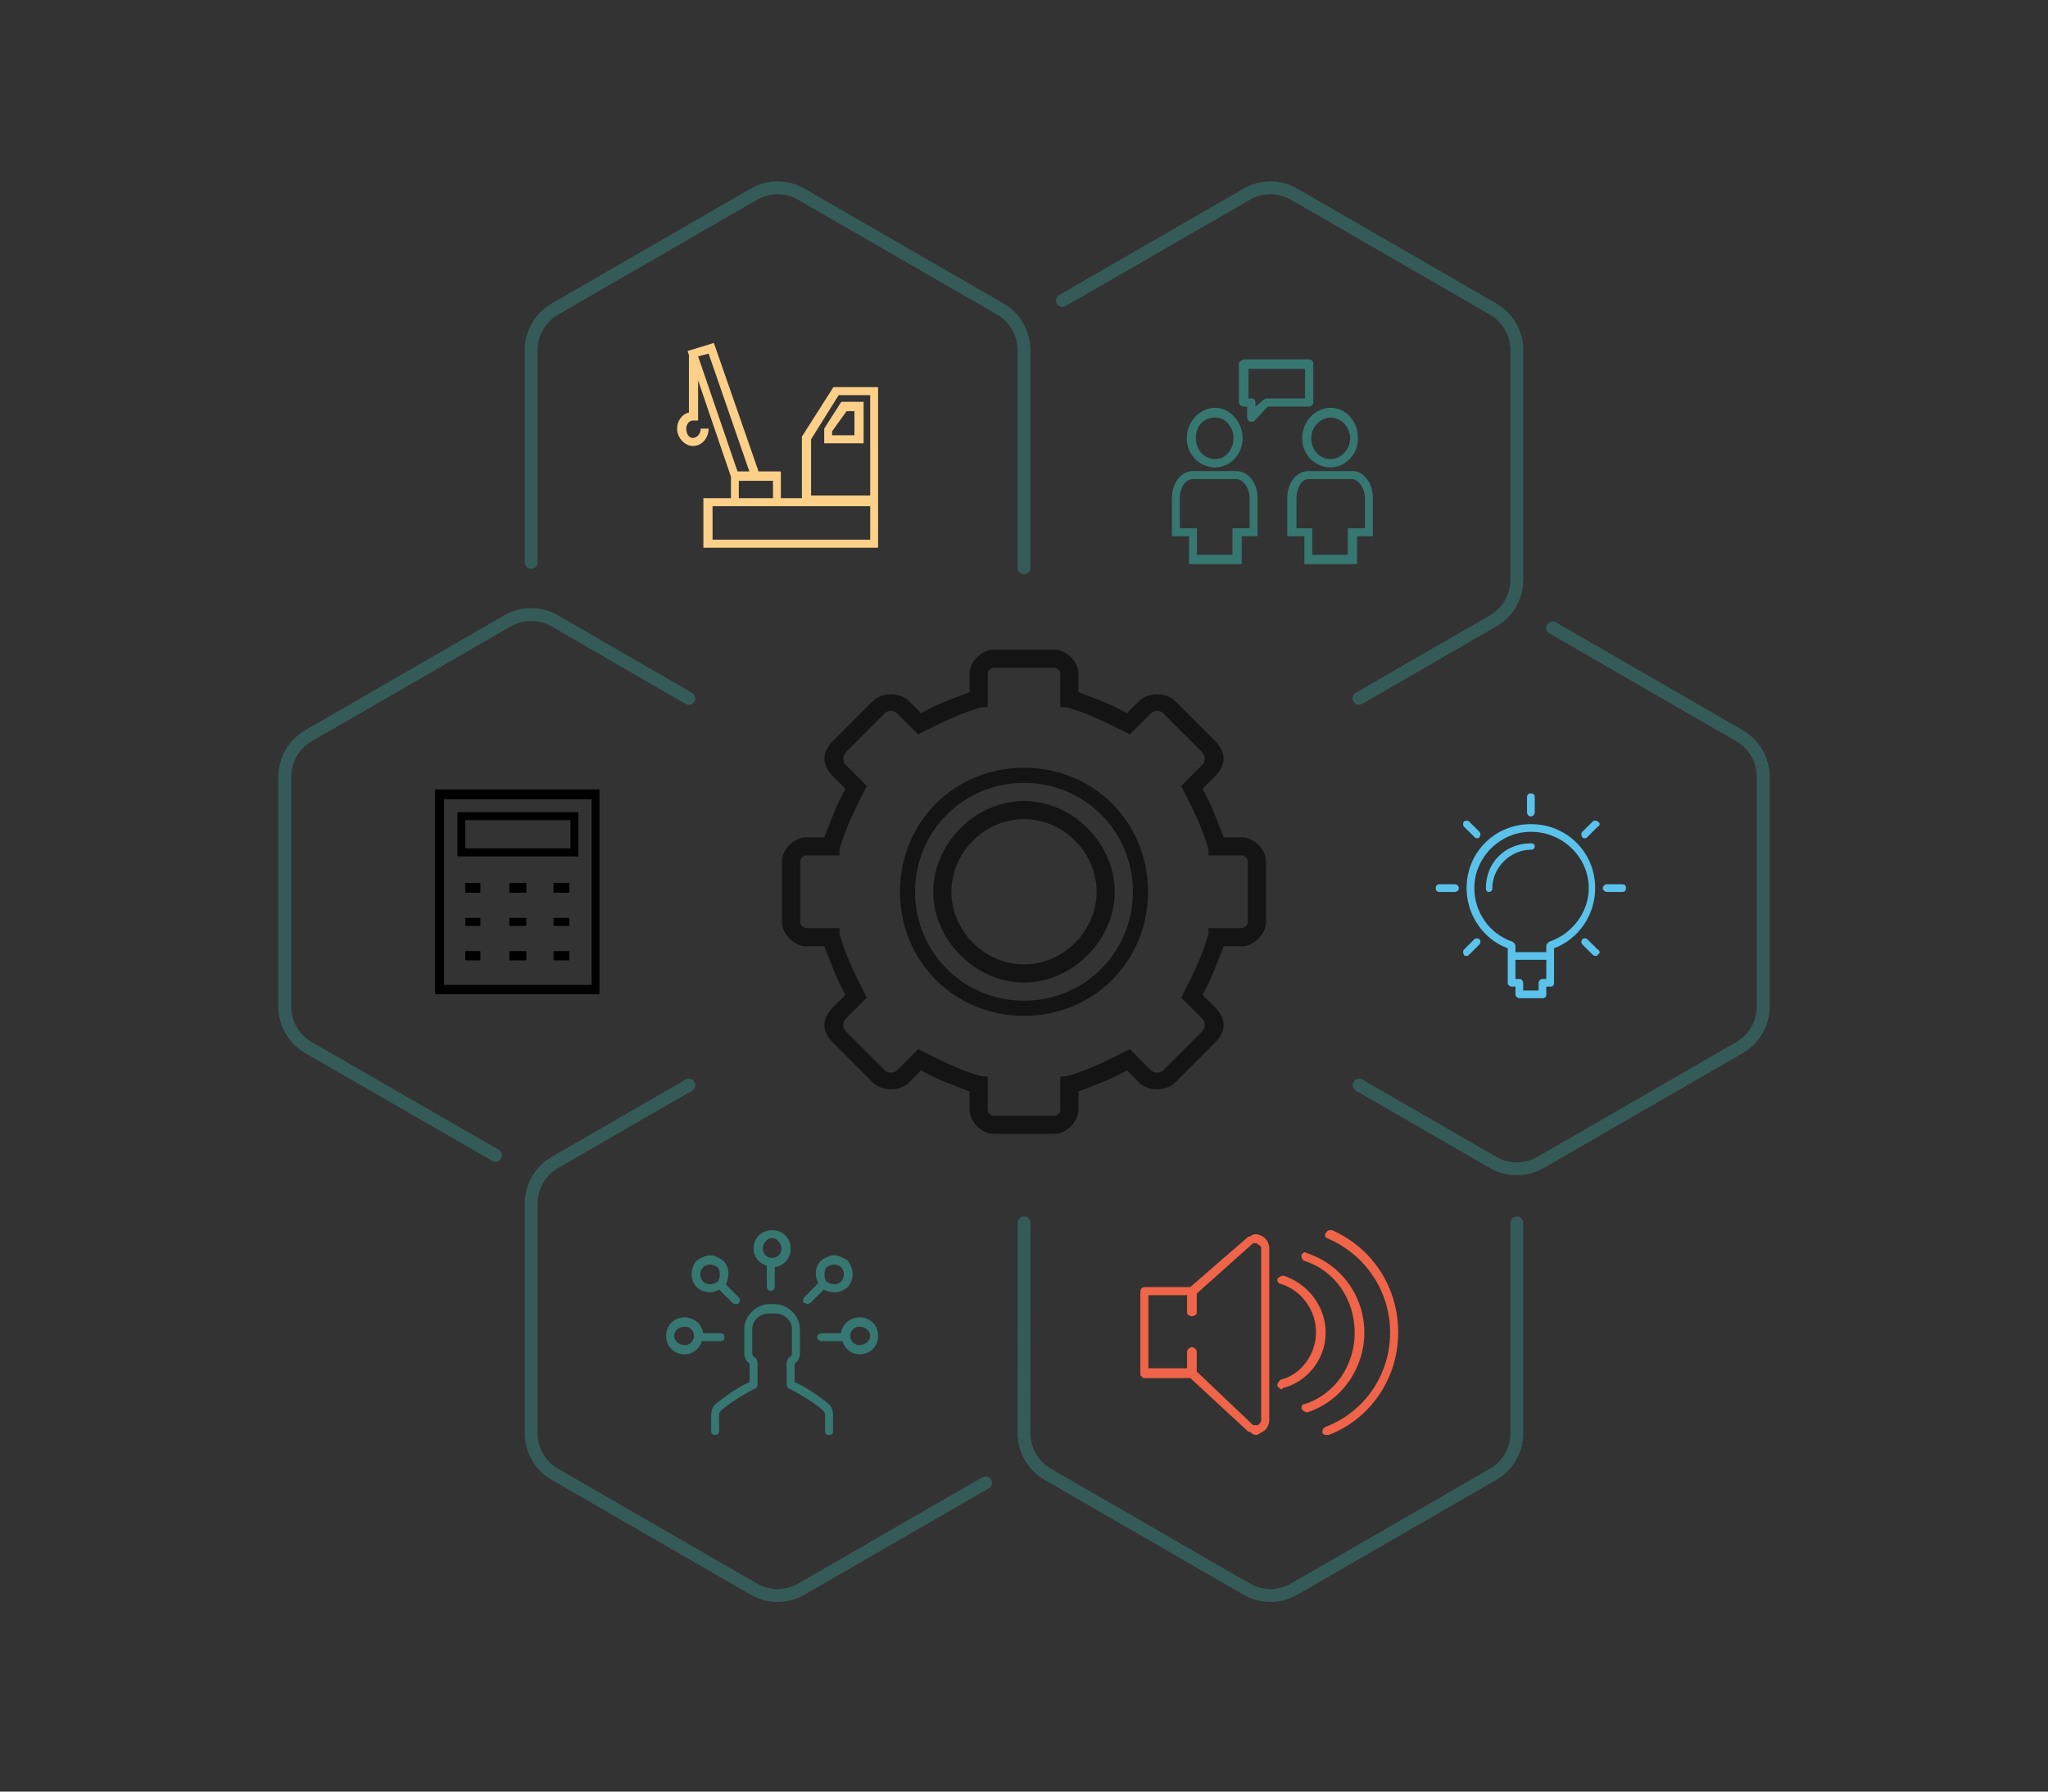 <?xml version="1.0" encoding="utf-8"?>
<!-- Generator: Adobe Illustrator 15.0.0, SVG Export Plug-In . SVG Version: 6.00 Build 0)  -->
<!DOCTYPE svg PUBLIC "-//W3C//DTD SVG 1.1//EN" "http://www.w3.org/Graphics/SVG/1.1/DTD/svg11.dtd">
<svg version="1.1" id="Ebene_1" xmlns="http://www.w3.org/2000/svg" xmlns:xlink="http://www.w3.org/1999/xlink" x="0px" y="0px"
	 width="800px" height="700px" viewBox="0 0 800 700" enable-background="new 0 0 800 700" xml:space="preserve">
<rect x="0" y="0" width="800" height="700" fill="#333333" stroke="none"/>
<g>
	<polygon fill="#FFFFFF" points="303.744,363.948 303.744,348.388 303.744,332.909 	"/>
	<g>
		<g opacity="0.6">
			<g>
				<defs>
					<rect id="SVGID_1_" x="493.76" y="330.409" width="5" height="36.039"/>
				</defs>
				<clipPath id="SVGID_2_">
					<use xlink:href="#SVGID_1_"  overflow="visible"/>
				</clipPath>
			</g>
		</g>
		<g opacity="0.6">
			<g>
				<defs>
					<rect id="SVGID_3_" x="108.733" y="70.887" width="582.537" height="555"/>
				</defs>
				<clipPath id="SVGID_4_">
					<use xlink:href="#SVGID_3_"  overflow="visible"/>
				</clipPath>
				
					<path clip-path="url(#SVGID_4_)" fill="none" stroke="#377771" stroke-width="5" stroke-linecap="round" stroke-linejoin="round" stroke-miterlimit="10" d="
					M269.092,272.891l-52.336-30.286c-5.734-3.319-12.803-3.322-18.54-0.009l-77.721,44.87c-5.73,3.31-9.262,9.426-9.262,16.043
					v89.757c0,6.617,3.531,12.732,9.262,16.042l73.069,42.102"/>
				
					<path clip-path="url(#SVGID_4_)" fill="none" stroke="#377771" stroke-width="5" stroke-linecap="round" stroke-linejoin="round" stroke-miterlimit="10" d="
					M400,136.79v85.083V136.79c0-6.618-3.531-12.733-9.262-16.042L313.007,75.87c-5.732-3.309-12.793-3.309-18.525,0l-77.731,44.878
					c-5.731,3.309-9.262,9.424-9.262,16.042v82.95"/>
				
					<path clip-path="url(#SVGID_4_)" fill="none" stroke="#377771" stroke-width="5" stroke-linecap="round" stroke-linejoin="round" stroke-miterlimit="10" d="
					M530.836,272.85l52.413-30.262c5.73-3.309,9.262-9.424,9.262-16.042v-44.879v-44.878c0-6.618-3.531-12.733-9.262-16.042
					l-77.731-44.878c-5.731-3.309-12.793-3.309-18.524,0l-71.981,41.558"/>
				
					<path clip-path="url(#SVGID_4_)" fill="none" stroke="#377771" stroke-width="5" stroke-linecap="round" stroke-linejoin="round" stroke-miterlimit="10" d="
					M530.907,423.967l52.341,30.219c5.732,3.31,12.793,3.31,18.525,0l77.73-44.878c5.731-3.309,9.263-9.424,9.263-16.043v-44.878
					v-44.878c0-6.618-3.531-12.732-9.263-16.042l-72.986-42.14"/>
				
					<path clip-path="url(#SVGID_4_)" fill="none" stroke="#377771" stroke-width="5" stroke-linecap="round" stroke-linejoin="round" stroke-miterlimit="10" d="
					M400,559.985l0.036-82.21L400,559.985c0,6.617,3.531,12.732,9.262,16.042l77.731,44.878c5.731,3.309,12.793,3.309,18.524,0
					l77.731-44.878c5.73-3.31,9.262-9.425,9.262-16.042v-44.878v-37.332"/>
				
					<path clip-path="url(#SVGID_4_)" fill="none" stroke="#377771" stroke-width="5" stroke-linecap="round" stroke-linejoin="round" stroke-miterlimit="10" d="
					M269.092,423.967l-52.341,30.219c-5.732,3.31-9.263,9.426-9.263,16.043v89.757c0,6.617,3.531,12.732,9.263,16.043l77.731,44.877
					c5.731,3.31,12.793,3.31,18.524,0l71.95-41.54"/>
				<g clip-path="url(#SVGID_4_)">
					<g>
						<defs>
							<polygon id="SVGID_5_" points="305.475,443.027 494.526,443.027 494.526,253.829 305.475,253.829 305.475,443.027 							"/>
						</defs>
						<clipPath id="SVGID_6_">
							<use xlink:href="#SVGID_5_"  overflow="visible"/>
						</clipPath>
						<path clip-path="url(#SVGID_6_)" fill-rule="evenodd" clip-rule="evenodd" d="M400.003,299.947
							c-27.176,0-48.445,21.284-48.445,48.481s21.269,48.482,48.445,48.482c27.175,0,48.444-21.285,48.444-48.482
							S427.178,299.947,400.003,299.947L400.003,299.947z M400.003,390.994c-23.634,0-42.538-18.916-42.538-42.566
							c0-23.649,18.904-42.569,42.538-42.569c23.629,0,42.534,18.919,42.534,42.569
							C442.537,372.078,423.632,390.994,400.003,390.994L400.003,390.994z M485.075,327.143c-7.089,0-7.089,0-7.089,0
							c-2.364-5.912-4.728-13.007-8.27-18.919c4.723-4.73,4.723-4.73,4.723-4.73c2.364-2.364,3.547-4.73,3.547-7.095
							s-1.183-4.73-3.547-7.094c-15.358-15.373-15.358-15.373-15.358-15.373c-3.546-3.546-10.634-3.546-14.181,0
							c-4.724,4.73-4.724,4.73-4.724,4.73c-5.911-3.548-12.999-5.912-18.905-8.276c0-7.097,0-7.097,0-7.097
							c0-4.729-4.729-9.458-9.451-9.458c-23.634,0-23.634,0-23.634,0c-4.729,0-9.453,4.73-9.453,9.458c0,7.097,0,7.097,0,7.097
							c-5.906,2.364-12.998,4.729-18.904,8.276c-4.724-4.73-4.724-4.73-4.724-4.73c-3.547-3.546-10.639-3.546-14.181,0
							c-15.362,15.373-15.362,15.373-15.362,15.373c-2.364,2.364-3.547,4.73-3.547,7.094s1.183,4.731,3.547,7.095
							c4.728,4.73,4.728,4.73,4.728,4.73c-3.546,5.912-5.911,13.007-8.275,18.919c-7.083,0-7.083,0-7.083,0
							c-4.728,0-9.457,4.73-9.457,9.461c0,23.648,0,23.648,0,23.648c0,4.729,4.729,9.462,9.457,9.462c7.083,0,7.083,0,7.083,0
							c2.364,5.911,4.729,13.007,8.275,18.917c-4.728,4.73-4.728,4.73-4.728,4.73c-2.364,2.367-3.547,4.729-3.547,7.094
							c0,2.363,1.183,4.734,3.547,7.098c15.362,15.371,15.362,15.371,15.362,15.371c3.542,3.547,10.634,3.547,14.181,0
							c4.724-4.727,4.724-4.727,4.724-4.727c5.906,3.545,12.998,5.908,18.904,8.273c0,7.096,0,7.096,0,7.096
							c0,4.729,4.725,9.461,9.453,9.461c23.634,0,23.634,0,23.634,0c4.723,0,9.451-4.732,9.451-9.461c0-7.096,0-7.096,0-7.096
							c5.906-2.365,12.994-4.729,18.905-8.273c4.724,4.727,4.724,4.727,4.724,4.727c3.547,3.547,10.635,3.547,14.181,0
							c15.358-15.371,15.358-15.371,15.358-15.371c2.364-2.363,3.547-4.734,3.547-7.098c0-2.365-1.183-4.727-3.547-7.094
							c-4.723-4.73-4.723-4.73-4.723-4.73c3.542-5.91,5.905-13.006,8.27-18.917c7.089,0,7.089,0,7.089,0
							c4.729,0,9.451-4.733,9.451-9.462c0-23.648,0-23.648,0-23.648C494.526,331.873,489.804,327.143,485.075,327.143
							L485.075,327.143z M487.439,360.252c0,1.184-1.183,2.365-2.364,2.365c-12.994,0-12.994,0-12.994,0c0,2.363,0,2.363,0,2.363
							c-2.364,8.278-5.911,15.377-9.458,22.469c-1.178,2.365-1.178,2.365-1.178,2.365c8.271,8.275,8.271,8.275,8.271,8.275
							c1.181,1.184,1.181,3.549,0,4.729c-15.364,15.379-15.364,15.379-15.364,15.379c-1.182,1.18-3.541,1.18-4.725,0
							c-8.27-8.279-8.27-8.279-8.27-8.279c-2.364,1.18-2.364,1.18-2.364,1.18c-7.089,3.549-14.18,7.1-22.451,9.461
							c-2.364,0-2.364,0-2.364,0c0,13.008,0,13.008,0,13.008c0,1.184-1.178,2.365-2.358,2.365c-23.634,0-23.634,0-23.634,0
							c-1.183,0-2.364-1.182-2.364-2.365c0-13.008,0-13.008,0-13.008c-2.364,0-2.364,0-2.364,0
							c-8.267-2.361-15.358-5.912-22.447-9.461c-2.364-1.18-2.364-1.18-2.364-1.18c-8.27,8.279-8.27,8.279-8.27,8.279
							c-1.181,1.18-3.546,1.18-4.728,0c-15.359-15.379-15.359-15.379-15.359-15.379c-1.183-1.18-1.183-3.545,0-4.729
							c8.27-8.275,8.27-8.275,8.27-8.275c-1.181-2.365-1.181-2.365-1.181-2.365c-3.543-7.092-7.089-14.19-9.453-22.469
							c0-2.363,0-2.363,0-2.363c-12.995,0-12.995,0-12.995,0c-1.183,0-2.364-1.182-2.364-2.365c0-23.648,0-23.648,0-23.648
							c0-1.182,1.182-2.367,2.364-2.367c12.995,0,12.995,0,12.995,0c0-2.364,0-2.364,0-2.364c2.364-8.276,5.91-15.373,9.453-22.467
							c1.181-2.364,1.181-2.364,1.181-2.364c-8.27-8.279-8.27-8.279-8.27-8.279c-1.183-1.182-1.183-3.546,0-4.729
							c15.359-15.373,15.359-15.373,15.359-15.373c1.182-1.182,3.547-1.182,4.728,0c8.27,8.277,8.27,8.277,8.27,8.277
							c2.364-1.182,2.364-1.182,2.364-1.182c7.089-3.546,14.181-7.095,22.447-9.459c2.364,0,2.364,0,2.364,0
							c0-13.009,0-13.009,0-13.009c0-1.182,1.182-2.364,2.364-2.364c23.634,0,23.634,0,23.634,0c1.181,0,2.358,1.182,2.358,2.364
							c0,13.009,0,13.009,0,13.009c2.364,0,2.364,0,2.364,0c8.271,2.364,15.362,5.913,22.451,9.459
							c2.364,1.182,2.364,1.182,2.364,1.182c8.27-8.277,8.27-8.277,8.27-8.277c1.184-1.182,3.543-1.182,4.725,0
							c15.364,15.373,15.364,15.373,15.364,15.373c1.181,1.182,1.181,3.546,0,4.729c-8.271,8.279-8.271,8.279-8.271,8.279
							c1.178,2.364,1.178,2.364,1.178,2.364c3.547,7.095,7.094,14.191,9.458,22.467c0,2.364,0,2.364,0,2.364
							c12.994,0,12.994,0,12.994,0c1.182,0,2.364,1.185,2.364,2.367V360.252L487.439,360.252L487.439,360.252z M400.003,312.953
							c-18.905,0-35.45,16.555-35.45,35.475c0,18.918,16.545,35.476,35.45,35.476c18.904,0,35.445-16.558,35.445-35.476
							C435.448,329.508,418.907,312.953,400.003,312.953L400.003,312.953z M400.003,376.807c-15.362,0-28.356-13.008-28.356-28.379
							c0-15.373,12.994-28.379,28.356-28.379c15.358,0,28.357,13.007,28.357,28.379C428.36,363.799,415.361,376.807,400.003,376.807
							L400.003,376.807z"/>
					</g>
				</g>
			</g>
		</g>
	</g>
</g>
<g>
	<g>
		<path fill-rule="evenodd" clip-rule="evenodd" fill="#FCD088" d="M325.552,151.251c-12.314,19.346-12.314,19.346-12.314,19.346
			c0,24.053,0,24.053,0,24.053c-8.21,0-8.21,0-8.21,0c0-10.457,0-10.457,0-10.457c-8.724,0-8.724,0-8.724,0
			c-17.448-50.197-17.448-50.197-17.448-50.197c-10.262,3.138-10.262,3.138-10.262,3.138c0.514,1.568,0.514,1.568,0.514,1.568
			c0,22.483,0,22.483,0,22.483c-2.566,0.523-4.619,3.137-4.619,6.274c0,3.66,3.079,6.797,6.157,6.797
			c3.593,0,6.157-3.137,6.157-6.797c-3.078,0-3.078,0-3.078,0c0,2.091-1.54,3.66-3.079,3.66c-1.538,0-2.566-1.569-2.566-3.66
			c0-1.569,1.028-3.137,2.566-3.137c2.053,0,2.053,0,2.053,0c0-15.686,0-15.686,0-15.686c12.829,37.647,12.829,37.647,12.829,37.647
			c0,8.366,0,8.366,0,8.366c-10.776,0-10.776,0-10.776,0c0,19.346,0,19.346,0,19.346c68.249,0,68.249,0,68.249,0
			c0-62.745,0-62.745,0-62.745H325.552L325.552,151.251L325.552,151.251z M301.947,187.851c0,6.799,0,6.799,0,6.799
			c-13.342,0-13.342,0-13.342,0c0-6.799,0-6.799,0-6.799H301.947L301.947,187.851L301.947,187.851z M276.803,138.179
			c15.908,46.014,15.908,46.014,15.908,46.014c-4.617,0-4.617,0-4.617,0c-15.396-44.969-15.396-44.969-15.396-44.969
			L276.803,138.179L276.803,138.179L276.803,138.179z M339.92,210.858c-61.576,0-61.576,0-61.576,0c0-13.071,0-13.071,0-13.071
			c61.576,0,61.576,0,61.576,0V210.858L339.92,210.858L339.92,210.858z M316.828,171.643c10.776-17.254,10.776-17.254,10.776-17.254
			c12.315,0,12.315,0,12.315,0c0,39.216,0,39.216,0,39.216c-23.092,0-23.092,0-23.092,0V171.643L316.828,171.643L316.828,171.643z
			 M321.959,167.459c0,5.751,0,5.751,0,5.751c15.396,0,15.396,0,15.396,0c0-16.209,0-16.209,0-16.209c-8.724,0-8.724,0-8.724,0
			L321.959,167.459L321.959,167.459L321.959,167.459z M333.762,160.662c0,9.412,0,9.412,0,9.412c-8.722,0-8.722,0-8.722,0
			c0-1.569,0-1.569,0-1.569c5.644-7.843,5.644-7.843,5.644-7.843C333.762,160.662,333.762,160.662,333.762,160.662L333.762,160.662z
			"/>
	</g>
</g>
<g>
	<g>
		<path fill-rule="evenodd" clip-rule="evenodd" fill="#377771" d="M519.803,182.605c-6.084,0-11.154-4.87-11.154-11.364
			c0-6.496,5.07-11.908,11.154-11.908c5.577,0,10.647,4.871,10.647,11.908C530.45,177.735,525.38,182.605,519.803,182.605
			L519.803,182.605z M519.803,163.122c-4.056,0-7.606,3.788-7.606,8.12c0,4.329,3.042,8.118,7.606,8.118
			c4.055,0,7.605-3.789,7.605-8.118C527.408,166.91,523.857,163.122,519.803,163.122L519.803,163.122z"/>
		<g>
			<path fill-rule="evenodd" clip-rule="evenodd" fill="#377771" d="M529.577,220.424c-20.057,0-20.057,0-20.057,0
				c0-10.909,0-10.909,0-10.909c-6.688,0-6.688,0-6.688,0c0-15.065,0-15.065,0-15.065c0-5.714,3.601-10.39,8.229-10.39
				c17.487,0,17.487,0,17.487,0c4.112,0,7.713,4.676,7.713,10.39c0,15.065,0,15.065,0,15.065c-6.171,0-6.171,0-6.171,0
				c0,10.909,0,10.909,0,10.909H529.577L529.577,220.424L529.577,220.424z M512.606,216.789c13.885,0,13.885,0,13.885,0
				c0-10.39,0-10.39,0-10.39c6.687,0,6.687,0,6.687,0c0-11.949,0-11.949,0-11.949c0-3.636-2.572-7.271-5.143-7.271
				c-16.973,0-16.973,0-16.973,0c-2.57,0-4.629,3.636-4.629,7.271c0,11.949,0,11.949,0,11.949c6.173,0,6.173,0,6.173,0
				C512.606,216.789,512.606,216.789,512.606,216.789L512.606,216.789z"/>
			<g>
				<path fill-rule="evenodd" clip-rule="evenodd" fill="#377771" d="M474.745,182.605c-6.084,0-11.154-4.87-11.154-11.364
					c0-6.496,5.07-11.908,11.154-11.908c5.579,0,10.647,5.412,10.647,11.908C485.393,177.735,480.324,182.605,474.745,182.605
					L474.745,182.605z M474.745,163.122c-4.562,0-7.605,3.248-7.605,8.12c0,4.329,3.044,8.118,7.605,8.118
					c4.058,0,7.1-3.789,7.1-8.118C481.845,166.91,478.803,163.122,474.745,163.122L474.745,163.122z"/>
				<g>
					<path fill-rule="evenodd" clip-rule="evenodd" fill="#377771" d="M484.521,220.424c-20.058,0-20.058,0-20.058,0
						c0-10.909,0-10.909,0-10.909c-6.685,0-6.685,0-6.685,0c0-15.065,0-15.065,0-15.065c0-5.714,3.601-10.39,8.229-10.39
						c16.971,0,16.971,0,16.971,0c4.629,0,8.229,4.676,8.229,10.39c0,15.065,0,15.065,0,15.065c-6.173,0-6.173,0-6.173,0
						c0,10.909,0,10.909,0,10.909H484.521L484.521,220.424L484.521,220.424z M467.55,216.789c13.885,0,13.885,0,13.885,0
						c0-10.39,0-10.39,0-10.39c6.687,0,6.687,0,6.687,0c0-11.949,0-11.949,0-11.949c0-3.636-2.57-7.271-5.143-7.271
						c-16.971,0-16.971,0-16.971,0c-3.087,0-5.146,3.636-5.146,7.271c0,11.949,0,11.949,0,11.949c6.688,0,6.688,0,6.688,0V216.789
						L467.55,216.789L467.55,216.789z"/>
					<g>
						<path fill-rule="evenodd" clip-rule="evenodd" fill="#377771" d="M487.169,163.047c0-4.209,0-4.209,0-4.209
							c-1.076,0-1.076,0-1.076,0c-1.076,0-2.153-0.526-2.153-1.579c0-15.257,0-15.257,0-15.257c0-0.526,1.077-1.578,2.153-1.578
							c25.3,0,25.3,0,25.3,0c0.539,0,1.615,0.526,1.615,1.578c0,15.257,0,15.257,0,15.257c0,0.526-0.538,1.579-1.615,1.579
							c-16.148,0-16.148,0-16.148,0c-5.384,5.788-5.384,5.788-5.384,5.788C488.784,165.152,487.169,164.626,487.169,163.047
							L487.169,163.047z M487.707,155.681c1.077,0,1.077,0,1.077,0c1.076,0,1.614,0.526,1.614,1.578c0,1.579,0,1.579,0,1.579
							c3.231-2.631,3.231-2.631,3.231-2.631c0.538-0.526,1.076-0.526,1.076-0.526c15.072,0,15.072,0,15.072,0
							c0-11.574,0-11.574,0-11.574c-22.071,0-22.071,0-22.071,0V155.681L487.707,155.681L487.707,155.681z"/>
					</g>
				</g>
			</g>
		</g>
	</g>
</g>
<g>
	<g>
		<path fill-rule="evenodd" clip-rule="evenodd" fill="#5BC3EB" d="M598,322c-14.062,0-25.111,11-25.111,25
			c0,10.501,6.529,20.001,16.071,23.501c0,13.501,0,13.501,0,13.501c0,0.999,1.006,1.499,1.508,1.499c1.506,0,1.506,0,1.506,0
			c0,2.999,0,2.999,0,2.999c0,1.001,1.005,1.501,1.506,1.501c9.04,0,9.04,0,9.04,0c1.005,0,1.508-0.5,1.508-1.501
			c0-2.999,0-2.999,0-2.999c1.507,0,1.507,0,1.507,0c1.004,0,1.506-0.5,1.506-1.499c0-13.501,0-13.501,0-13.501
			c9.543-3.5,16.071-13,16.071-23.501C623.111,333,612.063,322,598,322L598,322z M602.52,382.5c-1.004,0-1.506,0.999-1.506,1.501
			c0,2.999,0,2.999,0,2.999c-6.026,0-6.026,0-6.026,0c0-2.999,0-2.999,0-2.999c0-0.502-0.503-1.501-1.508-1.501
			c-1.506,0-1.506,0-1.506,0c0-7.5,0-7.5,0-7.5c12.054,0,12.054,0,12.054,0c0,7.5,0,7.5,0,7.5H602.52L602.52,382.5L602.52,382.5z
			 M605.03,368c-0.501,0.499-1.003,1.001-1.003,1.5c0,2.5,0,2.5,0,2.5c-12.054,0-12.054,0-12.054,0c0-2.5,0-2.5,0-2.5
			c0-0.499-0.503-1.001-1.005-1.5c-9.04-3-15.066-11.501-15.066-21.001C575.902,335,585.947,325,598,325
			c12.556,0,22.6,10,22.6,21.999C620.6,356.499,614.07,365,605.03,368L605.03,368z M596.494,317.5c0-6,0-6,0-6
			c0-1,0.503-1.5,1.506-1.5c1.005,0,1.508,0.5,1.508,1.5c0,6,0,6,0,6c0,0.5-0.503,1.5-1.508,1.5
			C596.997,319,596.494,318,596.494,317.5L596.494,317.5z M635.165,346.999c0,1.001-0.502,1.5-1.506,1.5c-6.028,0-6.028,0-6.028,0
			c-0.501,0-1.506-0.499-1.506-1.5c0-1,1.005-1.499,1.506-1.499c6.028,0,6.028,0,6.028,0
			C634.663,345.5,635.165,345.999,635.165,346.999L635.165,346.999z M569.877,346.999c0,1.001-1.005,1.5-1.508,1.5
			c-6.026,0-6.026,0-6.026,0c-1.005,0-1.506-0.499-1.506-1.5c0-1,0.501-1.499,1.506-1.499c6.026,0,6.026,0,6.026,0
			C568.872,345.5,569.877,345.999,569.877,346.999L569.877,346.999z M624.115,321c1.005,0.5,1.005,1.5,0,2c-4.017,4-4.017,4-4.017,4
			c-0.503,0.5-0.503,0.5-1.005,0.5c-0.503,0-1.004,0-1.004-0.5c-0.502-0.5-0.502-1.5,0-2c4.019-4,4.019-4,4.019-4
			C622.609,320.5,623.614,320.5,624.115,321L624.115,321z M577.91,367c0.503,0.5,0.503,1.499,0,2.001
			C573.894,373,573.894,373,573.894,373c-0.502,0.499-0.502,0.499-1.005,0.499c-0.501,0-1.003,0-1.003-0.499
			c-0.503-0.5-0.503-1.499,0-2.001c4.017-3.999,4.017-3.999,4.017-3.999C576.406,366.501,577.409,366.501,577.91,367L577.91,367z
			 M624.115,370.999c1.005,0.502,1.005,1.501,0,2.001c0,0.499-0.501,0.499-1.004,0.499c0,0-0.502,0-1.003-0.499
			c-4.019-3.999-4.019-3.999-4.019-3.999c-0.502-0.502-0.502-1.501,0-2.001c0.501-0.499,1.506-0.499,2.009,0L624.115,370.999
			L624.115,370.999L624.115,370.999z M571.886,323c-0.503-0.5-0.503-1.5,0-2c0.502-0.5,1.506-0.5,2.008,0c4.017,4,4.017,4,4.017,4
			c0.503,0.5,0.503,1.5,0,2c0,0.5-0.501,0.5-1.003,0.5c-0.501,0-0.501,0-1.005-0.5L571.886,323L571.886,323L571.886,323z
			 M599.508,330.5c0,1-0.503,1.5-1.508,1.5c-8.034,0-15.066,7.001-15.066,15c0,1.001-0.503,1.5-1.506,1.5
			c-0.502,0-1.005-0.499-1.005-1.5c0-10,7.534-17.5,17.577-17.5C599.005,329.5,599.508,330,599.508,330.5L599.508,330.5z"/>
	</g>
</g>
<g>
	<g>
		<path fill-rule="evenodd" clip-rule="evenodd" fill="#F06449" d="M493.29,483.186c-1.889-1.27-3.777-1.27-5.037,0
			c-0.631,0-0.631,0-0.631,0c-22.661,19.683-22.661,19.683-22.661,19.683c-17.626,0-17.626,0-17.626,0
			c-1.258,0-1.889,0.635-1.889,1.905c0,31.746,0,31.746,0,31.746c0,0.635,0,1.27,0.631,1.27c0,0.635,0.629,0.635,1.258,0.635
			c17.626,0,17.626,0,17.626,0c22.661,20.953,22.661,20.953,22.661,20.953s0,0,0.631,0c0.631,0.635,1.26,1.27,2.518,1.27
			c0.631,0,1.26-0.635,2.52-1.27c1.258-0.635,2.517-2.541,2.517-4.445c0-67.301,0-67.301,0-67.301
			C495.807,485.726,494.548,483.82,493.29,483.186L493.29,483.186z M492.661,554.932c0,0.635-0.631,1.27-1.26,1.904
			c0,0-0.631,0-1.889,0c-22.032-20.951-22.032-20.951-22.032-20.951c0-7.619,0-7.619,0-7.619c0-1.27-1.26-1.906-1.891-1.906
			c-0.629,0-1.886,0.637-1.886,1.906c0,6.35,0,6.35,0,6.35c-15.109,0-15.109,0-15.109,0c0-28.572,0-28.572,0-28.572
			c15.109,0,15.109,0,15.109,0c0,6.984,0,6.984,0,6.984c0,0.635,1.257,1.27,1.886,1.27c0.631,0,1.891-0.635,1.891-1.27
			c0-7.619,0-7.619,0-7.619c22.032-19.683,22.032-19.683,22.032-19.683c1.258,0,1.889,0,1.889,0.635c0.629,0,1.26,0.635,1.26,1.271
			V554.932L492.661,554.932L492.661,554.932z M510.917,551.758c-0.631,0-0.631,0-0.631,0c-0.629,0-1.258-0.635-1.889-1.271
			c0-0.635,0-1.904,1.26-1.904c11.961-3.809,19.515-15.238,19.515-27.936c0-12.699-7.554-24.127-19.515-27.938
			c-1.26-0.635-1.26-1.27-1.26-2.539c0.631-0.635,1.26-1.27,1.889-0.635c13.85,4.444,22.663,17.143,22.663,31.111
			S524.136,547.313,510.917,551.758L510.917,551.758z M546.17,520.646c0,17.777-10.702,33.65-27.071,40c-0.628,0-0.628,0-0.628,0
			c-0.629,0-1.26,0-1.889-0.635c0-1.27,0-1.906,1.26-2.541c15.107-5.713,25.18-20.316,25.18-36.824
			c0-15.873-9.443-30.477-24.551-36.826c-0.629,0-1.26-1.27-0.629-1.904c0.629-1.27,1.257-1.27,2.517-1.27
			C536.097,487.631,546.17,502.868,546.17,520.646L546.17,520.646z M501.473,542.232c-0.629,0-0.629,0.637-0.629,0.637
			c-0.629,0-1.26-0.637-1.889-1.271c0-1.27,0.629-1.904,1.26-2.539c8.183-1.904,13.85-10.158,13.85-18.412
			c0-8.889-5.667-16.508-13.85-19.049c-0.631,0-1.26-0.635-1.26-1.904c0.629-0.635,1.26-1.27,2.518-1.27
			c9.444,3.174,16.369,12.063,16.369,22.223C517.842,530.805,510.917,539.693,501.473,542.232L501.473,542.232z"/>
	</g>
</g>
<g>
	<g>
		<path fill-rule="evenodd" clip-rule="evenodd" fill="#377771" d="M321.268,524.002c7.761,0,7.761,0,7.761,0
			c1.036,3.096,3.624,5.162,6.729,5.162c4.14,0,7.243-3.098,7.243-7.227c0-4.131-3.104-7.225-7.243-7.225
			c-3.622,0-6.729,2.58-7.244,6.191c-7.245,0-7.245,0-7.245,0c-1.036,0-2.069,0.518-2.069,1.549S320.231,524.002,321.268,524.002
			L321.268,524.002z M335.757,518.324c2.068,0,4.14,1.549,4.14,3.613s-2.071,3.613-4.14,3.613c-2.071,0-3.622-1.549-3.622-3.613
			S333.686,518.324,335.757,518.324L335.757,518.324z M314.023,509.034c0.518,0,1.035,0.516,1.553,0.516s0.518-0.516,1.034-0.516
			c5.175-5.161,5.175-5.161,5.175-5.161c1.035,0.516,2.588,1.032,4.14,1.032c1.553,0,3.622-0.517,5.175-2.065
			c2.586-2.58,2.586-7.225,0-10.322c-1.553-1.031-3.622-2.064-5.175-2.064c-2.069,0-3.622,1.033-5.175,2.064
			c-2.587,2.581-2.587,6.193-1.034,8.774c-5.175,5.161-5.175,5.161-5.175,5.161C313.506,507.486,313.506,508.518,314.023,509.034
			L314.023,509.034z M322.82,495.099c1.035-0.517,2.068-1.032,3.104-1.032c1.035,0,2.07,0.516,2.588,1.032
			c1.552,1.549,1.552,4.129,0,5.677c-0.518,0.517-1.553,1.033-2.588,1.033c-1.036,0-2.069-0.517-3.104-1.033
			C321.785,499.228,321.785,496.647,322.82,495.099L322.82,495.099z M299.536,494.582c0,8.258,0,8.258,0,8.258
			c0,0.518,0.516,1.549,1.551,1.549s1.553-1.031,1.553-1.549c0-7.741,0-7.741,0-7.741c3.622-0.517,6.209-3.612,6.209-7.226
			c0-4.129-3.104-7.227-7.244-7.227s-7.245,3.098-7.245,7.227C294.359,490.969,296.43,493.551,299.536,494.582L299.536,494.582z
			 M301.604,483.744c2.069,0,3.622,2.064,3.622,4.129s-1.553,3.613-3.622,3.613c-2.068,0-3.622-1.549-3.622-3.613
			S299.536,483.744,301.604,483.744L301.604,483.744z M267.451,529.164c3.105,0,5.694-2.066,6.728-5.162c7.246,0,7.246,0,7.246,0
			c1.033,0,1.551-0.518,1.551-1.549s-0.518-1.549-1.551-1.549c-6.729,0-6.729,0-6.729,0c-0.518-3.611-3.622-6.191-7.245-6.191
			c-4.138,0-7.244,3.094-7.244,7.225C260.207,526.066,263.313,529.164,267.451,529.164L267.451,529.164z M267.451,518.324
			c2.07,0,3.623,1.549,3.623,3.613s-1.553,3.613-3.623,3.613c-2.069,0-4.138-1.549-4.138-3.613S265.382,518.324,267.451,518.324
			L267.451,518.324z M277.283,504.905c1.553,0,2.588-0.517,3.624-1.032c5.173,5.161,5.173,5.161,5.173,5.161
			c0.518,0.516,1.035,0.516,1.553,0.516s0.518,0,1.035-0.516c0.518-0.517,0.518-1.548,0-2.065c-5.175-5.16-5.175-5.16-5.175-5.16
			c1.552-3.098,1.552-6.71-1.035-9.291c-1.551-1.031-3.104-2.064-5.175-2.064c-1.552,0-3.62,1.033-5.173,2.064
			c-2.589,3.098-2.589,7.742,0,10.322C273.663,504.389,275.731,504.905,277.283,504.905L277.283,504.905z M274.696,495.099
			c0.518-0.517,1.552-1.032,2.587-1.032s2.07,0.516,3.105,1.032c1.036,1.549,1.036,4.129,0,5.677
			c-1.035,0.517-2.07,1.033-3.105,1.033s-2.069-0.517-2.587-1.033C273.146,499.228,273.146,496.647,274.696,495.099L274.696,495.099
			z M292.808,532.775c0,7.227,0,7.227,0,7.227c-2.586,1.031-7.763,4.129-12.937,8.258c-1.553,1.033-2.07,3.096-2.07,4.646
			c0,6.193,0,6.193,0,6.193c0,1.031,0.518,1.547,1.553,1.547s1.554-0.516,1.554-1.547c0-6.193,0-6.193,0-6.193
			c0-1.033,0.518-1.551,1.035-2.066c5.69-4.645,11.899-7.742,12.935-8.258c0.518,0,1.035-1.031,1.035-1.549c0-8.773,0-8.773,0-8.773
			c0-0.516-0.518-1.033-0.518-1.549c-1.035-0.516-1.553-1.031-1.553-2.064c0-9.289,0-9.289,0-9.289c0-3.613,3.105-6.195,6.728-6.195
			c2.07,0,2.07,0,2.07,0c3.622,0,6.727,2.582,6.727,6.195c0,9.289,0,9.289,0,9.289c0,1.033-0.518,1.549-1.553,2.064
			c0,0.516-0.517,1.033-0.517,1.549c0,8.773,0,8.773,0,8.773c0,0.518,0.517,1.549,1.034,1.549c1.035,0.516,7.245,3.613,12.937,8.258
			c0.518,0.516,1.035,1.033,1.035,2.066c0,6.193,0,6.193,0,6.193c0,1.031,0.518,1.547,1.553,1.547c1.033,0,1.552-0.516,1.552-1.547
			c0-6.193,0-6.193,0-6.193c0-1.551-0.519-3.613-2.069-4.646c-5.175-4.129-10.35-7.227-12.937-8.258c0-7.227,0-7.227,0-7.227
			c1.552-1.031,2.069-2.58,2.069-4.129c0-9.289,0-9.289,0-9.289c0-5.162-4.657-9.808-9.831-9.808c-2.07,0-2.07,0-2.07,0
			c-5.175,0-9.83,4.646-9.83,9.808c0,9.289,0,9.289,0,9.289C290.739,530.195,291.255,531.744,292.808,532.775L292.808,532.775z"/>
	</g>
</g>
<g>
	<g>
		<path fill-rule="evenodd" clip-rule="evenodd" d="M169.931,308.429v80h64.237v-80H169.931L169.931,308.429L169.931,308.429z
			 M231.098,384.825h-57.624v-72.552h57.624V384.825L231.098,384.825L231.098,384.825L231.098,384.825z M225.902,317.317h-47.232
			v17.297h47.232V317.317L225.902,317.317L225.902,317.317z M222.833,331.491h-41.094v-11.05h41.094V331.491L222.833,331.491
			L222.833,331.491z M181.739,344.945h5.906v3.845h-5.906V344.945L181.739,344.945L181.739,344.945z M198.979,344.945h6.613v3.845
			h-6.613V344.945L198.979,344.945L198.979,344.945z M216.219,344.945h6.141v3.845h-6.141V344.945L216.219,344.945L216.219,344.945z
			 M181.739,358.639h5.906v3.124h-5.906V358.639L181.739,358.639L181.739,358.639z M198.979,358.639h6.613v3.124h-6.613V358.639
			L198.979,358.639L198.979,358.639z M216.219,358.639h6.141v3.124h-6.141V358.639L216.219,358.639L216.219,358.639z
			 M181.739,371.611h5.906v3.604h-5.906V371.611L181.739,371.611L181.739,371.611z M198.979,371.611h6.613v3.604h-6.613V371.611
			L198.979,371.611L198.979,371.611z M216.219,371.611h6.141v3.604h-6.141V371.611L216.219,371.611L216.219,371.611z"/>
	</g>
</g>
</svg>
